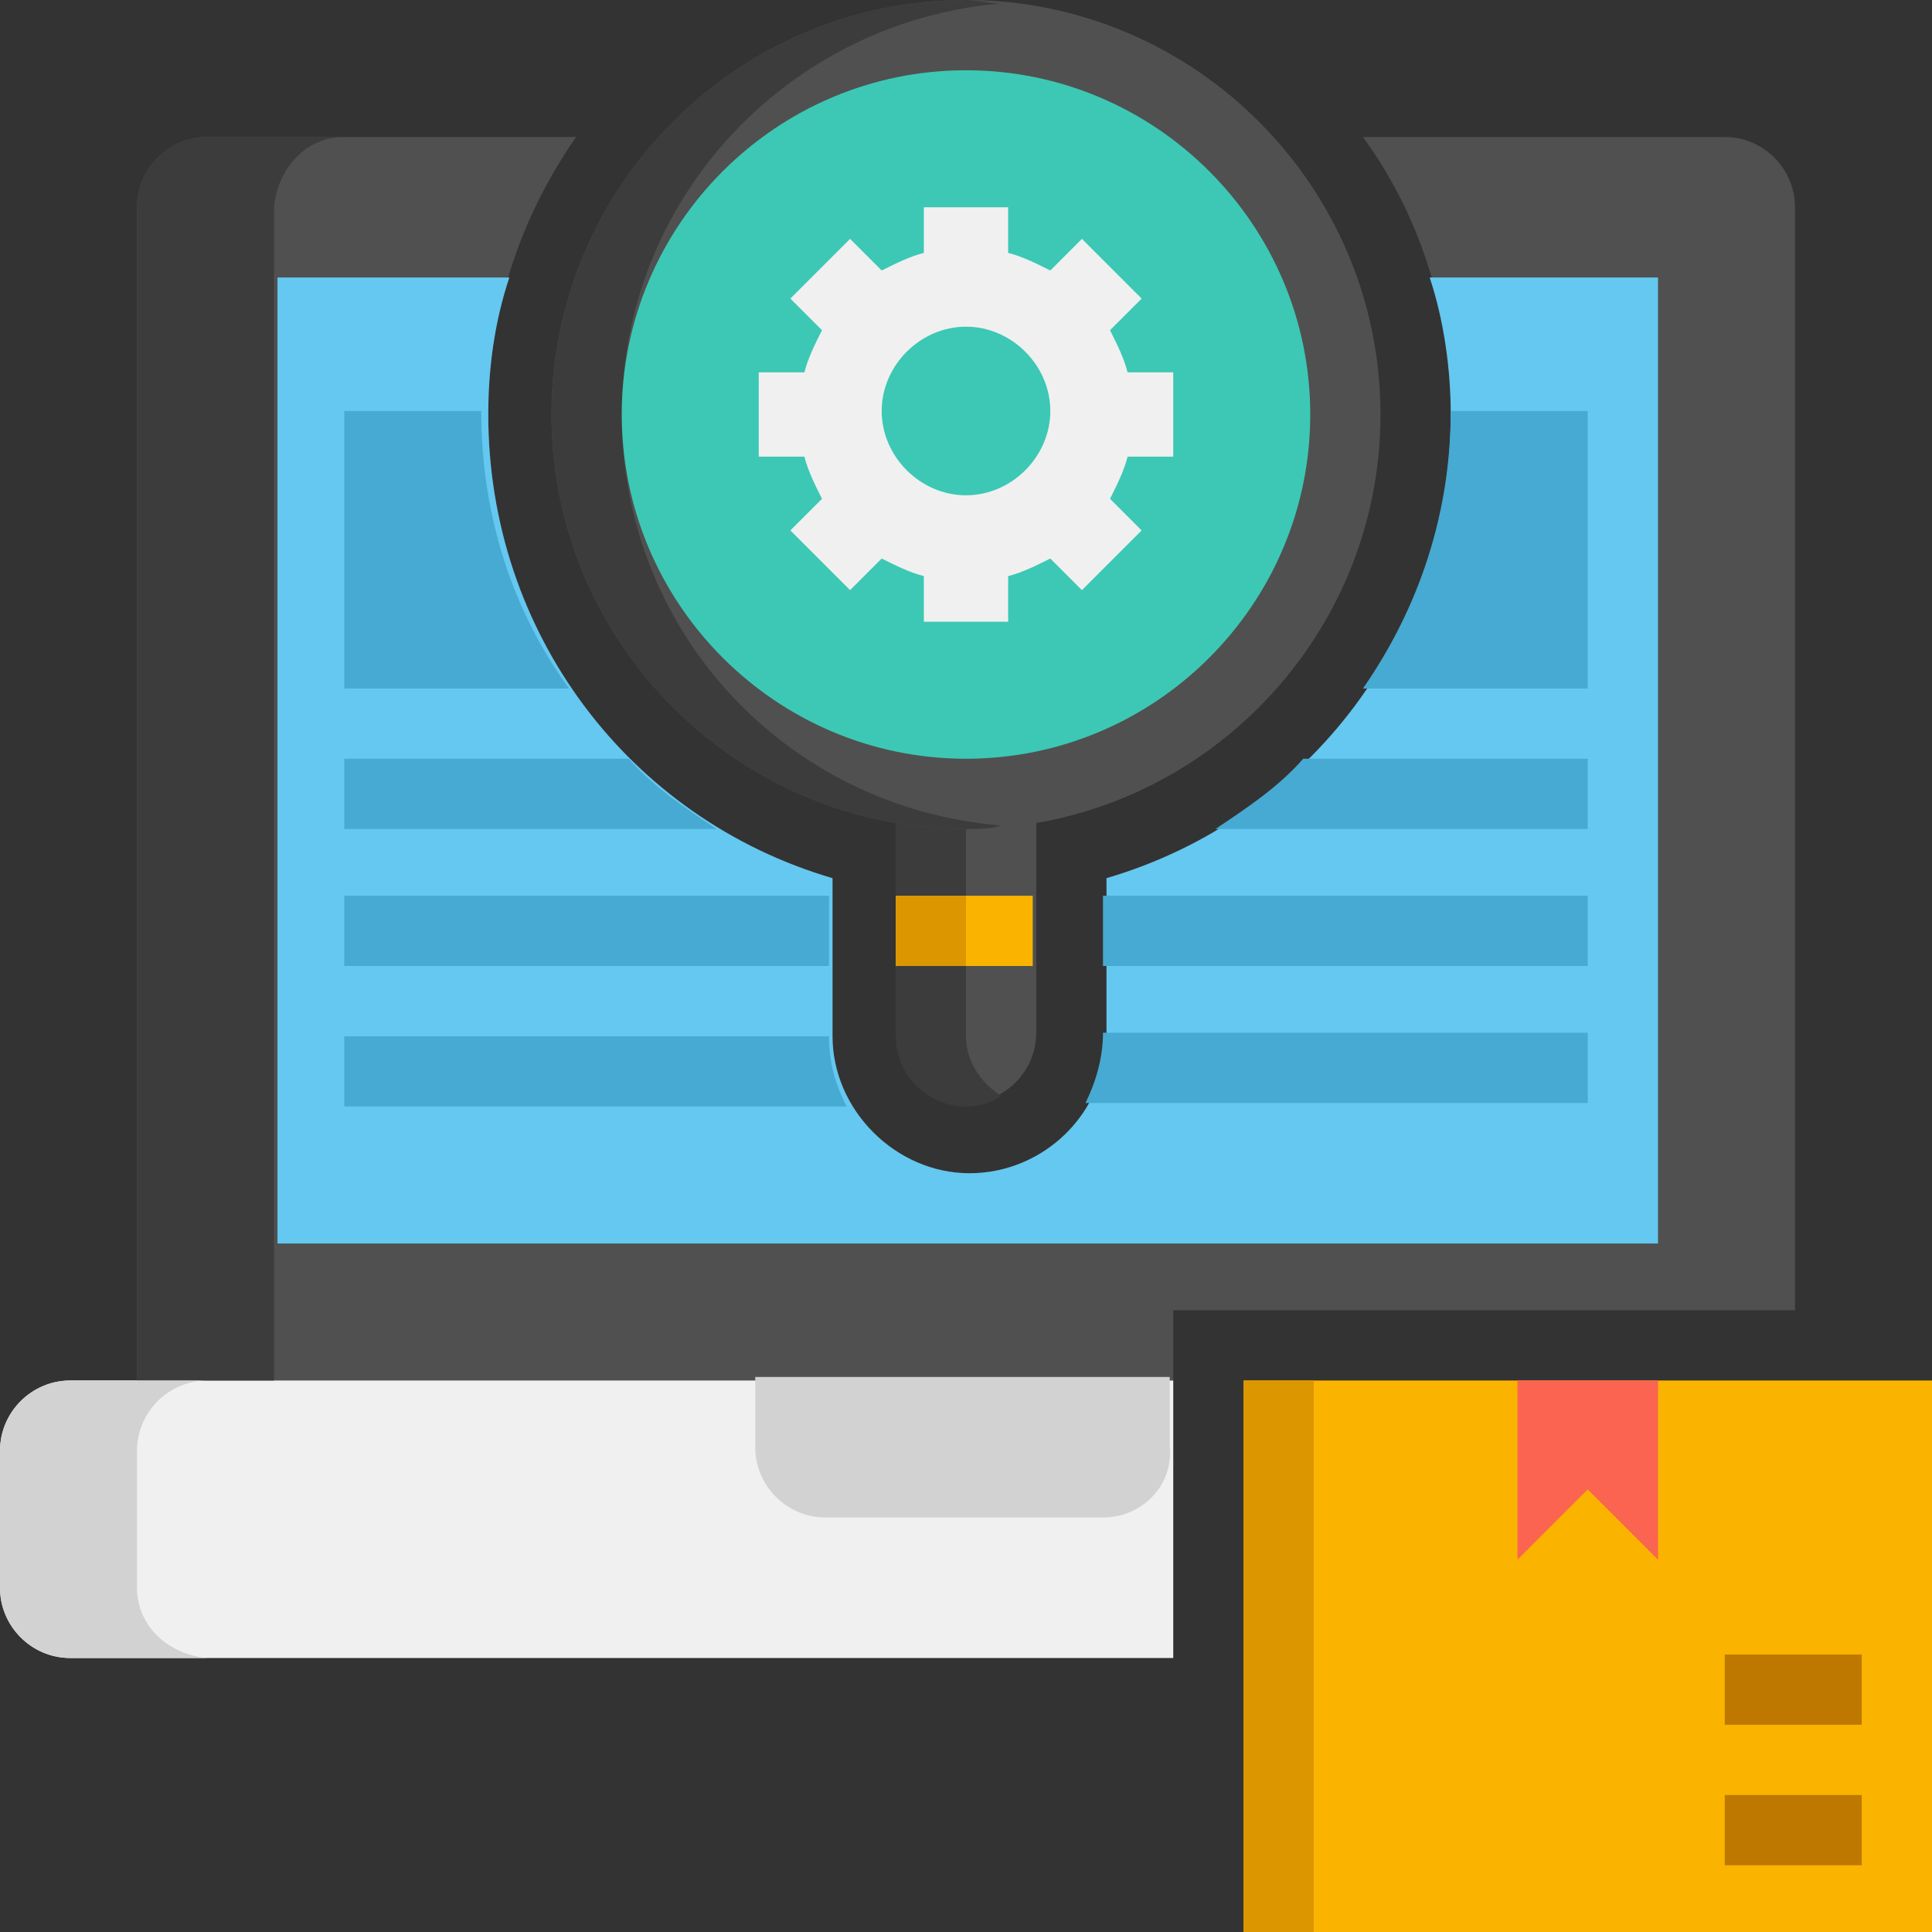 <?xml version="1.0" encoding="utf-8"?>
<!-- Generator: Adobe Illustrator 25.4.1, SVG Export Plug-In . SVG Version: 6.00 Build 0)  -->
<svg version="1.1" id="Layer_1" xmlns="http://www.w3.org/2000/svg" xmlns:xlink="http://www.w3.org/1999/xlink" x="0px" y="0px"
	 width="55px" height="55px" viewBox="0 0 55 55" style="enable-background:new 0 0 55 55;" xml:space="preserve">
<rect x="0" y="0" width="55" height="55" fill="#333333" stroke="none"/>
<style type="text/css">
	.st0{fill:#505050;}
	.st1{fill:#F0F0F0;}
	.st2{fill:#64C8F0;}
	.st3{fill:#3C3C3C;}
	.st4{fill:#D2D2D2;}
	.st5{fill:#FAB400;}
	.st6{fill:#DC9600;}
	.st7{fill:#3CC8B4;}
	.st8{fill:#BE7800;}
	.st9{fill:#FA6450;}
	.st10{fill:#46AAD2;}
</style>
<g id="Icons">
	<g>
		<g>
			<path class="st0" d="M33.4,37.3h17.7V5.9c0-1.1-0.9-2-2-2H38.8c1.6,2.2,2.5,4.9,2.5,7.9c0,6.2-4,11.5-9.8,13.2v4.5
				c0,2.2-1.8,3.9-3.9,3.9s-3.9-1.8-3.9-3.9V25c-5.8-1.7-9.8-7-9.8-13.2c0-2.9,0.9-5.6,2.5-7.9H5.9c-1.1,0-2,0.9-2,2v33.4h29.5V37.3
				z"/>
		</g>
		<g>
			<path class="st1" d="M3.9,39.3H2c-1.1,0-2,0.9-2,2v3.9c0,1.1,0.9,2,2,2h31.4v-7.9H3.9z"/>
		</g>
		<g>
			<path class="st2" d="M40.7,7.9c0.4,1.2,0.6,2.6,0.6,3.9c0,6.2-4,11.5-9.8,13.2v4.5c0,2.2-1.8,3.9-3.9,3.9s-3.9-1.8-3.9-3.9V25
				c-5.8-1.7-9.8-7-9.8-13.2c0-1.4,0.2-2.7,0.6-3.9H7.9v27.5h39.3V7.9H40.7z"/>
		</g>
		<g>
			<path class="st3" d="M9.8,3.9H5.9c-1.1,0-2,0.9-2,2v33.4h3.9V5.9C7.9,4.8,8.7,3.9,9.8,3.9z"/>
		</g>
		<g>
			<path class="st4" d="M3.9,45.2v-3.9c0-1.1,0.9-2,2-2H2c-1.1,0-2,0.9-2,2v3.9c0,1.1,0.9,2,2,2h3.9C4.8,47.1,3.9,46.3,3.9,45.2z"/>
		</g>
		<g>
			<path class="st4" d="M31.4,43.2h-7.9c-1.1,0-2-0.9-2-2v-2h11.8v2C33.4,42.3,32.5,43.2,31.4,43.2z"/>
		</g>
		<g>
			<path class="st0" d="M27.5,31.4c1.1,0,2-0.9,2-2v-7.9h-3.9v7.9C25.5,30.5,26.4,31.4,27.5,31.4z"/>
		</g>
		<g>
			<path class="st3" d="M27.5,29.5v-7.9h-2v7.9c0,1.1,0.9,2,2,2c0.4,0,0.7-0.1,1-0.3C27.9,30.8,27.5,30.2,27.5,29.5z"/>
		</g>
		<g>
			<path class="st5" d="M25.5,25.5h3.9v2h-3.9V25.5z"/>
		</g>
		<g>
			<path class="st6" d="M25.5,25.5h2v2h-2V25.5z"/>
		</g>
		<g>
			<path class="st0" d="M27.5,23.6c-6.5,0-11.8-5.3-11.8-11.8S21,0,27.5,0s11.8,5.3,11.8,11.8S34,23.6,27.5,23.6z"/>
		</g>
		<g>
			<path class="st3" d="M17.7,11.8c0-6.2,4.8-11.2,10.8-11.7c-0.3,0-0.7-0.1-1-0.1C21,0,15.7,5.3,15.7,11.8S21,23.6,27.5,23.6
				c0.3,0,0.7,0,1-0.1C22.4,23,17.7,18,17.7,11.8z"/>
		</g>
		<g>
			<path class="st7" d="M27.5,21.6c-5.4,0-9.8-4.4-9.8-9.8S22.1,2,27.5,2s9.8,4.4,9.8,9.8S32.9,21.6,27.5,21.6z"/>
		</g>
		<g>
			<path class="st1" d="M33.4,13v-2.4h-1.3c-0.1-0.4-0.3-0.8-0.5-1.2l0.9-0.9l-1.7-1.7l-0.9,0.9c-0.4-0.2-0.8-0.4-1.2-0.5V5.9h-2.4
				v1.3c-0.4,0.1-0.8,0.3-1.2,0.5l-0.9-0.9l-1.7,1.7l0.9,0.9c-0.2,0.4-0.4,0.8-0.5,1.2h-1.3V13h1.3c0.1,0.4,0.3,0.8,0.5,1.2
				l-0.9,0.9l1.7,1.7l0.9-0.9c0.4,0.2,0.8,0.4,1.2,0.5v1.3h2.4v-1.3c0.4-0.1,0.8-0.3,1.2-0.5l0.9,0.9l1.7-1.7l-0.9-0.9
				c0.2-0.4,0.4-0.8,0.5-1.2H33.4z M27.5,14.1c-1.3,0-2.4-1.1-2.4-2.4s1.1-2.4,2.4-2.4c1.3,0,2.4,1.1,2.4,2.4S28.8,14.1,27.5,14.1z"
				/>
		</g>
		<g>
			<path class="st5" d="M35.4,39.3H55V55H35.4V39.3z"/>
		</g>
		<g>
			<path class="st6" d="M35.4,39.3h2V55h-2V39.3z"/>
		</g>
		<g>
			<path class="st8" d="M49.1,51.1H53v2h-3.9V51.1z"/>
		</g>
		<g>
			<path class="st8" d="M49.1,47.1H53v2h-3.9V47.1z"/>
		</g>
		<g>
			<path class="st9" d="M43.2,39.3v5.1l2-2l2,2v-5.1H43.2z"/>
		</g>
		<g>
			<path class="st10" d="M9.8,19.6h6.4c-1.6-2.2-2.5-4.9-2.5-7.9H9.8V19.6z"/>
		</g>
		<g>
			<path class="st10" d="M45.2,19.6v-7.9h-3.9c0,2.9-0.9,5.6-2.5,7.9H45.2z"/>
		</g>
		<g>
			<path class="st10" d="M17.9,21.6H9.8v2h10.6C19.5,23,18.6,22.4,17.9,21.6L17.9,21.6z"/>
		</g>
		<g>
			<path class="st10" d="M34.6,23.6h10.6v-2h-8.1C36.4,22.4,35.5,23,34.6,23.6z"/>
		</g>
		<g>
			<path class="st10" d="M9.8,25.5h13.8v2H9.8V25.5z"/>
		</g>
		<g>
			<path class="st10" d="M31.4,25.5h13.8v2H31.4V25.5z"/>
		</g>
		<g>
			<path class="st10" d="M9.8,29.5v2h14.3c-0.3-0.6-0.5-1.2-0.5-2H9.8z"/>
		</g>
		<g>
			<path class="st10" d="M45.2,31.4v-2H31.4c0,0.7-0.2,1.4-0.5,2H45.2z"/>
		</g>
	</g>
</g>
</svg>
